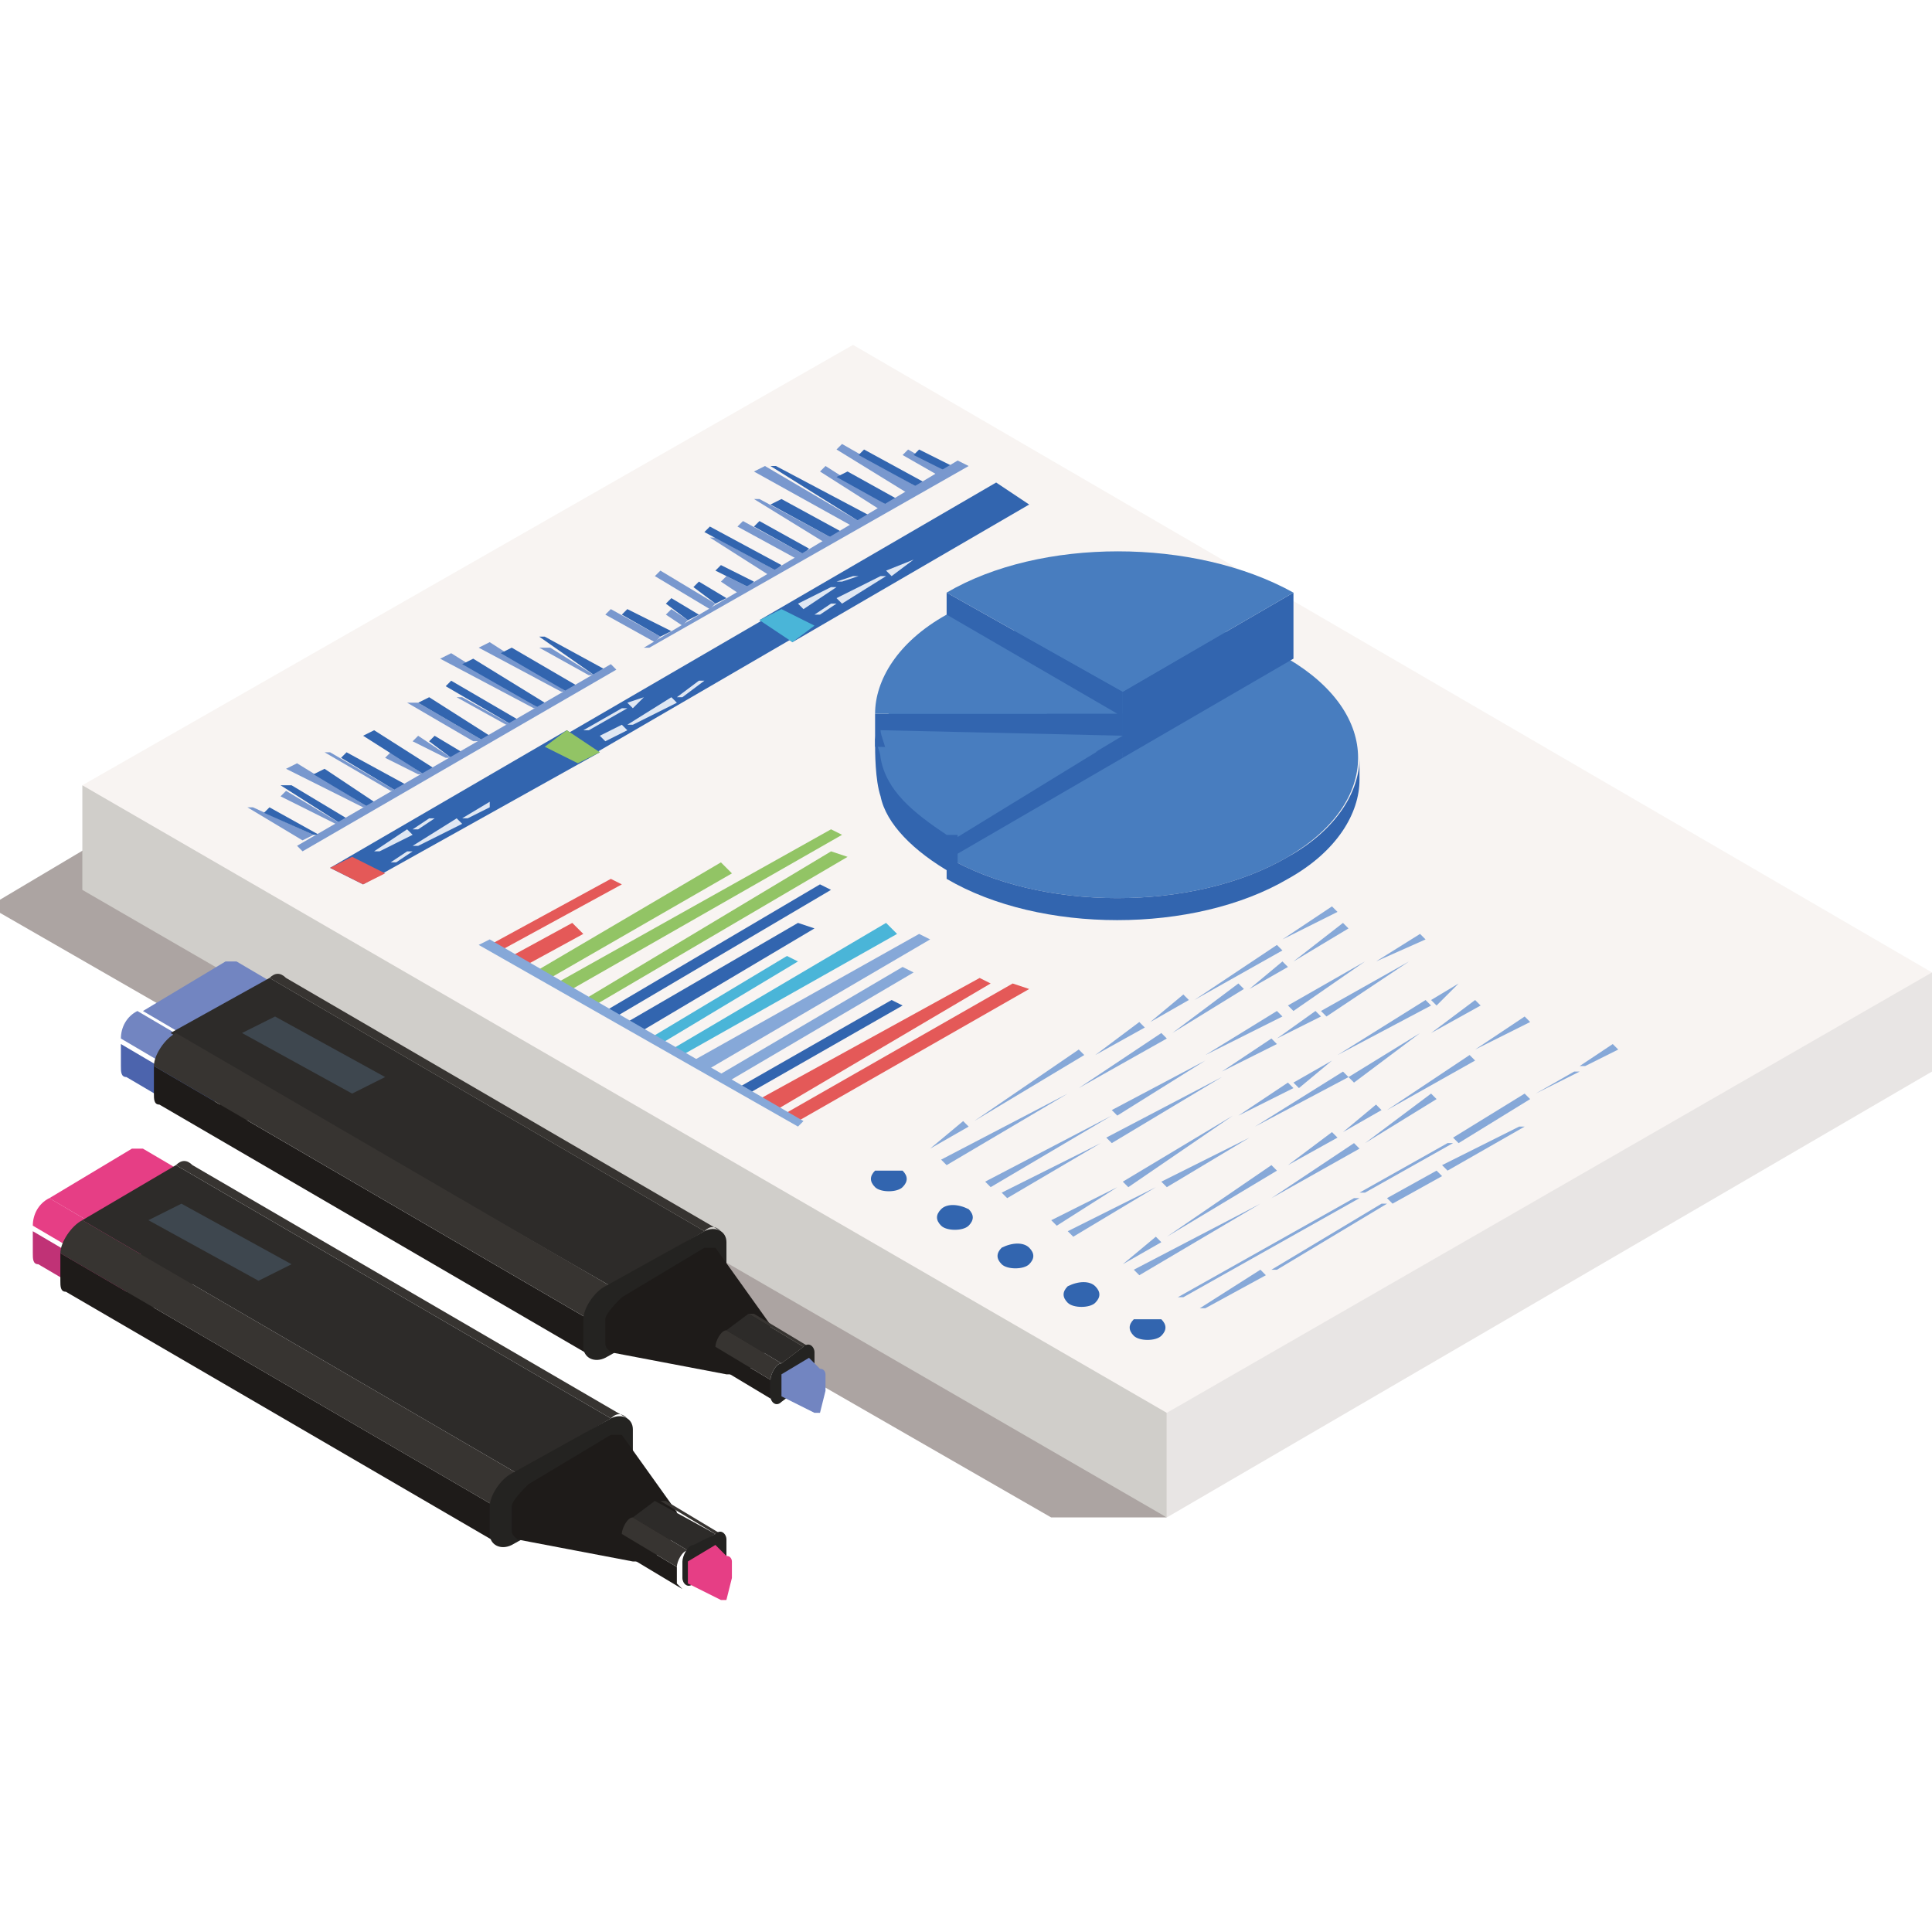 <svg width="120" height="120" viewBox="0 0 120 120" fill="none" xmlns="http://www.w3.org/2000/svg">
<g clip-path="url(#clip0_719_72304)">
<path d="M11.951 48.775L-0.7 56.298L65.29 94.251H72.471L11.951 48.775Z" fill="#ACA4A2"/>
<path d="M72.472 94.251L5.114 55.272V48.775L72.472 62.11V94.251Z" fill="#D0CECA"/>
<path d="M120 66.556L72.473 94.251V62.111L120 60.401V66.556Z" fill="#E8E5E4"/>
<path d="M119.999 60.4L72.472 87.754L5.114 48.775L52.983 21.421L119.999 60.4Z" fill="#F8F4F2"/>
<path d="M19.474 51.854L18.79 52.196L15.371 50.145H15.713L19.474 51.854Z" fill="#7998CE"/>
<path d="M19.816 51.854H19.474L16.396 50.486L16.738 50.145L19.816 51.854Z" fill="#3265AF"/>
<path d="M21.187 51.171H20.845L17.426 49.462L17.768 49.12L21.187 51.171Z" fill="#7998CE"/>
<path d="M21.529 50.827L21.187 51.169L17.426 48.775H18.11L21.529 50.827Z" fill="#3265AF"/>
<path d="M22.894 50.145H22.552L17.766 47.751L18.45 47.409L22.894 50.145Z" fill="#7998CE"/>
<path d="M23.237 49.802L22.895 50.144L19.476 48.092L20.159 47.751L23.237 49.802Z" fill="#3265AF"/>
<path d="M24.605 49.119H24.263L20.16 46.726H20.502L24.605 49.119Z" fill="#7998CE"/>
<path d="M25.288 48.777L24.604 49.119L21.185 47.068L21.526 46.726L25.288 48.777Z" fill="#3265AF"/>
<path d="M30.076 46.039H29.392L25.289 43.646H25.973L30.076 46.039Z" fill="#7998CE"/>
<path d="M30.418 45.7L30.076 46.041L25.973 43.648L26.657 43.306L30.418 45.7Z" fill="#3265AF"/>
<path d="M31.782 45.016H31.441L28.363 43.306H28.705L31.782 45.016Z" fill="#7998CE"/>
<path d="M32.128 44.674L31.786 45.016L27.683 42.622L28.024 42.28L32.128 44.674Z" fill="#3265AF"/>
<path d="M33.493 43.99H33.151L27.339 40.913L28.023 40.571L33.493 43.99Z" fill="#7998CE"/>
<path d="M33.837 43.648L33.495 43.989L28.708 41.254L29.392 40.912L33.837 43.648Z" fill="#3265AF"/>
<path d="M35.203 42.964H34.861L29.732 40.228L30.416 39.886L35.203 42.964Z" fill="#7998CE"/>
<path d="M35.889 42.62L35.206 42.962L31.102 40.569L31.786 40.227L35.889 42.62Z" fill="#3265AF"/>
<path d="M36.912 41.937H36.57L33.493 40.227H34.177L36.912 41.937Z" fill="#7998CE"/>
<path d="M37.596 41.594L36.912 41.936L33.493 39.543H33.835L37.596 41.594Z" fill="#3265AF"/>
<path d="M26.313 48.093H25.971L23.92 47.068L24.262 46.726L26.313 48.093Z" fill="#7998CE"/>
<path d="M26.999 47.749L26.315 48.091L22.554 45.698L23.238 45.356L26.999 47.749Z" fill="#3265AF"/>
<path d="M28.023 47.068H27.681L25.63 46.043L25.972 45.701L28.023 47.068Z" fill="#7998CE"/>
<path d="M28.706 46.726L28.022 47.068L26.654 46.043L26.996 45.701L28.706 46.726Z" fill="#3265AF"/>
<path d="M38.282 41.594L18.793 52.877L18.451 52.535L37.941 41.252L38.282 41.594Z" fill="#7998CE"/>
<path d="M41.016 39.543L40.674 39.885L37.597 38.175L37.939 37.833L41.016 39.543Z" fill="#7998CE"/>
<path d="M41.699 39.201L41.016 39.543L38.622 38.175L38.964 37.833L41.699 39.201Z" fill="#3265AF"/>
<path d="M42.727 38.517L42.385 38.859L41.359 38.175L41.701 37.833L42.727 38.517Z" fill="#7998CE"/>
<path d="M43.411 38.178L42.727 38.52L41.359 37.494L41.701 37.152L43.411 38.178Z" fill="#3265AF"/>
<path d="M44.436 37.494L44.094 37.836L40.675 35.784L41.017 35.442L44.436 37.494Z" fill="#7998CE"/>
<path d="M45.121 37.15L44.437 37.492L43.069 36.466L43.411 36.124L45.121 37.15Z" fill="#3265AF"/>
<path d="M46.489 36.467L45.805 36.809L44.779 36.125L45.121 35.783L46.489 36.467Z" fill="#7998CE"/>
<path d="M46.829 36.125L46.487 36.467L44.435 35.441L44.778 35.099L46.829 36.125Z" fill="#3265AF"/>
<path d="M51.616 33.388L51.274 33.73L46.829 30.995H47.171L51.616 33.388Z" fill="#7998CE"/>
<path d="M52.299 33.046L51.616 33.388L47.855 31.337L48.538 30.995L52.299 33.046Z" fill="#3265AF"/>
<path d="M53.326 32.364L52.984 32.706L46.829 29.287L47.513 28.945L53.326 32.364Z" fill="#7998CE"/>
<path d="M54.009 32.022L53.325 32.364L47.855 28.945H48.196L54.009 32.022Z" fill="#3265AF"/>
<path d="M55.036 31.338L54.694 31.68L50.933 29.287L51.275 28.945L55.036 31.338Z" fill="#7998CE"/>
<path d="M55.719 30.994L55.035 31.336L51.958 29.627L52.642 29.285L55.719 30.994Z" fill="#3265AF"/>
<path d="M57.087 30.311L56.403 30.653L51.958 27.918L52.3 27.576L57.087 30.311Z" fill="#7998CE"/>
<path d="M57.429 29.971L57.087 30.313L53.326 28.262L53.668 27.92L57.429 29.971Z" fill="#3265AF"/>
<path d="M58.797 29.288L58.455 29.63L56.062 28.262L56.404 27.92L58.797 29.288Z" fill="#7998CE"/>
<path d="M59.139 28.946L58.797 29.288L56.745 28.262L57.087 27.92L59.139 28.946Z" fill="#3265AF"/>
<path d="M48.198 35.44L47.856 35.782L44.095 33.389H44.437L48.198 35.44Z" fill="#7998CE"/>
<path d="M48.537 35.099L48.195 35.44L43.75 33.047L44.092 32.705L48.537 35.099Z" fill="#3265AF"/>
<path d="M49.908 34.415L49.566 34.757L45.805 32.706L46.147 32.364L49.908 34.415Z" fill="#7998CE"/>
<path d="M50.248 34.073L49.906 34.415L46.829 32.706L47.171 32.364L50.248 34.073Z" fill="#3265AF"/>
<path d="M60.164 28.946L40.333 40.229H39.991L59.481 28.604L60.164 28.946Z" fill="#7998CE"/>
<path d="M37.255 46.724L22.552 54.93L20.501 53.904L35.203 45.356L37.255 46.724Z" fill="#3265AF"/>
<path d="M23.92 54.245L22.552 54.929L20.501 53.903L21.869 53.219L23.92 54.245Z" fill="#E45958"/>
<path d="M50.591 38.859L35.889 47.407L33.837 46.381L48.539 37.833L50.591 38.859Z" fill="#3265AF"/>
<path d="M37.256 46.724L35.889 47.407L33.837 46.382L35.205 45.356L37.256 46.724Z" fill="#92C465"/>
<path d="M63.924 31.337L49.221 39.885L47.17 38.518L61.873 29.97L63.924 31.337Z" fill="#3265AF"/>
<path d="M50.589 38.859L49.221 39.885L47.17 38.517L48.538 37.833L50.589 38.859Z" fill="#4AB5D8"/>
<path d="M51.958 36.467L49.906 37.835L49.565 37.493L51.616 36.467H51.958Z" fill="#DFE7F3"/>
<path d="M53.326 35.783L52.3 36.125H51.958L52.984 35.783H53.326Z" fill="#DFE7F3"/>
<path d="M51.957 37.492L50.931 38.176H50.589L51.615 37.492H51.957Z" fill="#DFE7F3"/>
<path d="M55.035 35.783L52.3 37.493L51.958 37.151L54.693 35.783H55.035Z" fill="#DFE7F3"/>
<path d="M56.747 34.758L55.379 35.784L55.037 35.442L56.747 34.758Z" fill="#DFE7F3"/>
<path d="M38.967 43.99L36.573 45.358H36.231L38.625 43.99H38.967Z" fill="#DFE7F3"/>
<path d="M39.991 43.306L39.307 43.99L38.965 43.648L39.991 43.306Z" fill="#DFE7F3"/>
<path d="M38.965 45.357L37.598 46.041L37.256 45.699L38.623 45.015L38.965 45.357Z" fill="#DFE7F3"/>
<path d="M42.042 43.648L39.307 45.016H38.965L41.7 43.306L42.042 43.648Z" fill="#DFE7F3"/>
<path d="M43.751 42.28L42.383 43.306H42.041L43.409 42.28H43.751Z" fill="#DFE7F3"/>
<path d="M25.629 51.852L23.577 52.878H23.235L25.287 51.51L25.629 51.852Z" fill="#DFE7F3"/>
<path d="M26.997 50.829L25.972 51.512H25.63L26.656 50.829H26.997Z" fill="#DFE7F3"/>
<path d="M25.631 52.879L24.606 53.563H24.264L25.289 52.879H25.631Z" fill="#DFE7F3"/>
<path d="M28.707 51.17L25.972 52.538H25.63L28.365 50.829L28.707 51.17Z" fill="#DFE7F3"/>
<path d="M30.418 50.142L29.05 50.826H28.708L30.418 49.8V50.142Z" fill="#DFE7F3"/>
<path d="M79.994 53.221C74.181 56.64 64.608 56.64 58.795 53.221C52.982 49.801 52.982 44.331 58.795 40.912C64.608 37.492 74.181 37.492 79.994 40.912C85.807 44.331 85.807 49.801 79.994 53.221Z" fill="#487DBF"/>
<path d="M79.996 53.219C74.183 56.639 64.609 56.639 58.797 53.219V54.587C64.609 58.006 74.183 58.006 79.996 54.587C83.073 52.878 84.441 50.484 84.441 48.433V47.065C84.441 49.117 83.073 51.51 79.996 53.219Z" fill="#3265AF"/>
<path d="M69.738 42.963V46.724H69.396L58.797 40.911V36.808L69.738 42.963Z" fill="#3265AF"/>
<path d="M69.739 42.963V47.066L80.339 40.911V36.808L69.739 42.963Z" fill="#3265AF"/>
<path d="M80.338 36.809L69.738 42.964L58.797 36.809C64.609 33.39 74.183 33.39 80.338 36.809Z" fill="#487DBF"/>
<path d="M54.353 44.331V46.383L69.74 46.724V44.331H54.353Z" fill="#3265AF"/>
<path d="M58.798 38.175C55.721 39.884 54.353 42.278 54.353 44.329H69.398L58.798 38.175Z" fill="#487DBF"/>
<path d="M58.797 51.855C56.746 50.487 55.036 49.12 54.694 47.068C54.694 46.726 54.352 46.043 54.352 45.701V46.043C54.352 46.726 54.353 48.436 54.694 49.462C55.036 51.171 56.746 52.881 59.139 54.249H59.481V51.855C59.139 51.855 58.797 51.855 58.797 51.855Z" fill="#3265AF"/>
<path d="M69.737 45.701V47.068L59.138 53.223V52.197L69.737 45.701Z" fill="#3265AF"/>
<path d="M69.737 45.696L59.479 51.85C59.479 51.85 59.137 51.85 59.137 51.508C57.086 50.141 55.376 48.773 55.034 46.722C55.034 46.38 54.692 45.696 54.692 45.354L69.737 45.696Z" fill="#487DBF"/>
<path d="M38.624 54.93L31.102 59.033L30.418 58.691L37.94 54.588L38.624 54.93Z" fill="#E45958"/>
<path d="M36.229 58.007L32.468 60.059L31.784 59.375L35.545 57.323L36.229 58.007Z" fill="#E45958"/>
<path d="M45.462 54.247L34.178 60.744L33.152 60.402L44.778 53.563L45.462 54.247Z" fill="#92C465"/>
<path d="M52.301 51.852L35.547 61.426L34.522 61.084L51.617 51.51L52.301 51.852Z" fill="#92C465"/>
<path d="M52.644 53.221L36.915 62.453L36.231 62.111L51.618 52.879L52.644 53.221Z" fill="#92C465"/>
<path d="M51.615 55.271L38.281 63.135L37.597 62.793L50.931 54.929L51.615 55.271Z" fill="#3265AF"/>
<path d="M50.59 57.665L39.649 64.162L38.965 63.478L49.564 57.323L50.59 57.665Z" fill="#3265AF"/>
<path d="M49.563 59.718L41.015 64.847L40.331 64.505L48.879 59.377L49.563 59.718Z" fill="#4AB5D8"/>
<path d="M55.719 58.007L42.384 65.529L41.7 65.187L55.035 57.323L55.719 58.007Z" fill="#4AB5D8"/>
<path d="M57.772 58.349L43.753 66.555L43.069 65.871L57.088 58.007L57.772 58.349Z" fill="#86A8D8"/>
<path d="M56.745 60.401L45.119 67.239L44.435 66.897L56.061 60.059L56.745 60.401Z" fill="#86A8D8"/>
<path d="M56.062 62.454L46.489 67.924L45.805 67.583L55.379 62.112L56.062 62.454Z" fill="#3265AF"/>
<path d="M61.531 61.085L48.196 68.949L47.17 68.265L60.847 60.743L61.531 61.085Z" fill="#E45958"/>
<path d="M63.925 61.429L49.564 69.635L48.538 69.293L62.899 61.087L63.925 61.429Z" fill="#E45958"/>
<path d="M49.906 69.632L49.564 69.973L29.732 58.69L30.416 58.348L49.906 69.632Z" fill="#86A8D8"/>
<path d="M56.061 72.71C56.403 73.051 56.403 73.393 56.061 73.735C55.719 74.077 54.693 74.077 54.351 73.735C54.009 73.393 54.009 73.051 54.351 72.71C54.693 72.71 55.719 72.71 56.061 72.71Z" fill="#3265AF"/>
<path d="M60.164 75.103C60.506 75.445 60.506 75.787 60.164 76.129C59.822 76.471 58.797 76.471 58.455 76.129C58.113 75.787 58.113 75.445 58.455 75.103C58.797 74.761 59.48 74.761 60.164 75.103Z" fill="#3265AF"/>
<path d="M63.925 77.497C64.267 77.839 64.267 78.181 63.925 78.523C63.583 78.865 62.557 78.865 62.215 78.523C61.873 78.181 61.873 77.839 62.215 77.497C62.899 77.155 63.583 77.155 63.925 77.497Z" fill="#3265AF"/>
<path d="M68.028 79.892C68.37 80.234 68.37 80.576 68.028 80.917C67.686 81.259 66.66 81.259 66.318 80.917C65.976 80.576 65.976 80.234 66.318 79.892C67.002 79.55 67.686 79.55 68.028 79.892Z" fill="#3265AF"/>
<path d="M72.132 81.942C72.474 82.284 72.474 82.626 72.132 82.968C71.79 83.31 70.764 83.31 70.422 82.968C70.081 82.626 70.081 82.284 70.422 81.942C70.764 81.942 71.79 81.942 72.132 81.942Z" fill="#3265AF"/>
<path d="M77.603 61.427L79.996 60.059L79.654 59.718L77.603 61.427ZM67.003 67.582L72.474 64.504L72.132 64.162L67.003 67.582ZM72.816 64.162L77.261 61.427L76.919 61.085L72.816 64.162ZM66.32 67.924L58.455 72.027L58.797 72.369L66.32 67.924ZM80.338 59.718L83.757 57.666L83.415 57.324L80.338 59.718ZM57.772 71.343L60.165 69.975L59.823 69.633L57.772 71.343ZM79.654 58.35L83.074 56.64L82.732 56.298L79.654 58.35ZM74.184 62.111L79.654 59.034L79.312 58.692L74.184 62.111ZM71.448 63.479L73.842 62.111L73.5 61.769L71.448 63.479ZM68.029 65.53L71.106 63.821L70.764 63.479L68.029 65.53ZM60.507 69.633L67.345 65.53L67.003 65.188L60.507 69.633Z" fill="#86A8D8"/>
<path d="M74.867 65.53L79.654 63.136L79.312 62.794L74.867 65.53ZM74.867 65.871L69.055 68.949L69.397 69.291L74.867 65.871ZM75.893 66.555L79.312 64.846L78.97 64.504L75.893 66.555ZM79.312 64.504L82.048 63.136L81.706 62.794L79.312 64.504ZM87.518 59.717L82.048 62.794L82.389 63.136L87.518 59.717ZM68.371 71L62.216 74.078L62.558 74.419L68.371 71ZM84.783 59.717L79.996 62.452L80.338 62.794L84.783 59.717ZM69.055 69.291L61.19 73.394L61.532 73.736L69.055 69.291ZM85.467 59.717L88.544 58.349L88.202 58.007L85.467 59.717ZM75.893 66.897L68.713 70.658L69.055 71L75.893 66.897Z" fill="#86A8D8"/>
<path d="M76.919 69.293L80.338 67.583L79.996 67.242L76.919 69.293ZM77.603 70.661L72.132 73.396L72.474 73.738L77.603 70.661ZM82.732 65.874L80.338 67.242L80.68 67.583L82.732 65.874ZM83.074 65.532L88.886 62.455L88.544 62.113L83.074 65.532ZM88.886 64.164L91.964 62.455L91.622 62.113L88.886 64.164ZM69.397 73.738L65.294 75.79L65.636 76.131L69.397 73.738ZM76.577 69.293L69.739 73.396L70.081 73.738L76.577 69.293ZM77.945 69.977L83.758 66.9L83.416 66.558L77.945 69.977ZM88.203 64.164L83.758 66.9L84.1 67.242L88.203 64.164ZM90.596 61.087L88.886 62.113L89.228 62.455L90.596 61.087ZM71.79 73.738L66.32 76.473L66.662 76.815L71.79 73.738Z" fill="#86A8D8"/>
<path d="M78.971 74.42L84.442 71.343L84.1 71.001L78.971 74.42ZM84.784 71.001L89.229 68.266L88.887 67.924L84.784 71.001ZM78.287 74.762L70.423 78.865L70.765 79.207L78.287 74.762ZM69.739 78.523L72.133 77.155L71.791 76.814L69.739 78.523ZM91.622 65.188L95.041 63.479L94.699 63.137L91.622 65.188ZM86.151 68.949L91.622 65.872L91.28 65.53L86.151 68.949ZM83.416 70.317L85.809 68.949L85.468 68.607L83.416 70.317ZM79.997 72.368L83.074 70.659L82.732 70.317L79.997 72.368ZM72.475 76.814L79.313 72.71L78.971 72.368L72.475 76.814Z" fill="#86A8D8"/>
<path d="M90.253 70.66L90.595 71.002L95.04 68.267L94.698 67.925L90.253 70.66Z" fill="#86A8D8"/>
<path d="M86.15 74.419L86.492 74.761L89.57 73.051L89.228 72.71L86.15 74.419Z" fill="#86A8D8"/>
<path d="M89.911 70.999L84.44 74.077H84.782L90.253 70.999H89.911Z" fill="#86A8D8"/>
<path d="M94.356 69.975L89.569 72.368L89.911 72.71L94.698 69.975H94.356Z" fill="#86A8D8"/>
<path d="M84.442 74.418H84.1L73.158 80.573H73.5L84.442 74.418Z" fill="#86A8D8"/>
<path d="M95.383 67.923L98.118 66.556H97.776L95.383 67.923Z" fill="#86A8D8"/>
<path d="M78.626 79.206L78.285 78.864L74.523 81.257H74.865L78.626 79.206Z" fill="#86A8D8"/>
<path d="M85.809 74.763L78.971 78.866H79.313L86.151 74.763H85.809Z" fill="#86A8D8"/>
<path d="M98.117 66.214H98.459L100.511 65.189L100.169 64.847L98.117 66.214Z" fill="#86A8D8"/>
<path d="M13.321 69.634V68.266L7.509 64.847V66.214C7.509 66.556 7.509 66.898 7.851 66.898L13.663 70.317C13.663 69.975 13.321 69.975 13.321 69.634Z" fill="#4C64AD"/>
<path d="M14.691 59.718C14.349 59.718 14.349 59.718 14.007 59.718L8.878 62.795L14.691 66.214L19.819 63.137C20.161 62.795 20.503 62.795 20.503 63.137L14.691 59.718Z" fill="#7285C1"/>
<path d="M13.321 67.925L7.509 64.505C7.509 63.822 7.851 63.138 8.535 62.796L14.347 66.215C14.005 66.557 13.321 67.241 13.321 67.925Z" fill="#7285C1"/>
<path d="M19.817 63.138C20.5 62.796 20.842 63.138 20.842 63.821V65.189C20.842 65.873 20.5 66.557 19.817 66.899L14.688 69.976C14.004 70.318 13.662 69.976 13.662 69.292V67.924C13.662 67.241 14.004 66.557 14.688 66.215L19.817 63.138Z" fill="#242321"/>
<path d="M43.752 76.47L16.74 60.742C17.082 60.4 17.424 60.4 17.766 60.742L44.778 76.47C44.436 76.128 44.094 76.128 43.752 76.47Z" fill="#373431"/>
<path d="M36.57 83.653V81.943L9.559 66.215V67.924C9.559 68.266 9.559 68.608 9.901 68.608L36.912 84.337C36.57 84.337 36.57 83.995 36.57 83.653Z" fill="#1E1B19"/>
<path d="M37.941 79.89L10.587 64.162L16.741 60.743L43.753 76.471L37.941 79.89Z" fill="#2D2B29"/>
<path d="M36.57 81.941L9.559 66.213C9.559 65.529 10.242 64.504 10.926 64.162L37.938 79.89C37.254 80.232 36.57 81.258 36.57 81.941Z" fill="#373431"/>
<path d="M43.754 76.47C44.438 76.128 45.121 76.47 45.121 77.153V78.863C45.121 79.547 44.438 80.573 43.754 80.915L37.599 84.334C36.915 84.676 36.231 84.334 36.231 83.65V81.94C36.231 81.257 36.915 80.231 37.599 79.889L43.754 76.47Z" fill="#242321"/>
<path d="M44.435 77.498C44.435 77.498 44.093 77.498 43.751 77.498L38.622 80.575C38.281 80.917 37.597 81.601 37.597 81.943V83.311C37.597 83.653 37.597 83.653 37.939 83.995L45.119 85.362C45.119 85.362 45.461 85.362 45.803 85.362L47.17 84.678C47.512 84.337 47.854 82.285 47.854 82.285L44.435 77.498Z" fill="#1E1B19"/>
<path d="M49.907 83.653L46.488 81.601C46.83 81.601 46.83 81.601 46.83 81.601L50.249 83.653C50.249 83.653 50.249 83.653 49.907 83.653Z" fill="#373431"/>
<path d="M47.855 86.729V85.703L44.435 83.652V84.678C44.435 85.019 44.435 85.019 44.778 85.019L48.197 87.071C47.855 87.071 47.855 86.729 47.855 86.729Z" fill="#1E1B19"/>
<path d="M48.538 84.678L45.119 82.627L46.487 81.601L49.906 83.653L48.538 84.678Z" fill="#2D2B29"/>
<path d="M47.855 85.704L44.435 83.653C44.435 83.311 44.778 82.627 45.119 82.627L48.539 84.678C48.197 84.678 47.855 85.362 47.855 85.704Z" fill="#373431"/>
<path d="M49.906 83.654C50.248 83.312 50.59 83.654 50.59 83.996V85.022C50.59 85.363 50.248 86.047 49.906 86.047L48.538 87.073C48.196 87.415 47.855 87.073 47.855 86.731V85.705C47.855 85.363 48.196 84.68 48.538 84.68L49.906 83.654Z" fill="#242321"/>
<path d="M50.248 84.336L48.538 85.362V86.729L50.59 87.755H50.931L51.273 86.388V85.362C51.273 85.362 51.273 85.02 50.931 85.02L50.248 84.336Z" fill="#7285C1"/>
<path d="M21.871 67.924L15.032 64.162L17.084 63.137L23.922 66.898L21.871 67.924Z" fill="#3E474F"/>
<path d="M25.63 68.948L26.314 69.29L25.63 68.948ZM24.946 69.632L24.604 69.29L24.262 68.948L24.604 69.29L24.946 69.632ZM23.92 68.606L22.895 67.922L23.92 68.606ZM24.946 68.948L25.288 69.29L24.946 68.948L23.578 67.922L24.946 68.948ZM24.262 67.581L25.288 68.264L24.262 67.581ZM26.314 68.948H26.656H26.314L25.63 68.606L26.314 68.948ZM29.049 70.316L28.707 69.974L29.049 70.316ZM28.365 69.974L28.023 69.632L28.365 69.974ZM28.365 70.658L27.681 70.316L28.365 70.658ZM26.656 70.316H26.314H26.656ZM26.998 70.658L27.681 71.342L26.998 70.658Z" fill="#3E474F"/>
<path d="M7.851 81.26V79.892L2.038 76.473V77.841C2.038 78.183 2.038 78.525 2.38 78.525L8.193 81.944C7.851 81.602 7.851 81.602 7.851 81.26Z" fill="#C03276"/>
<path d="M8.877 71.344C8.535 71.344 8.535 71.344 8.193 71.344L3.064 74.421L8.877 77.84L14.006 74.763C14.348 74.763 14.69 74.421 14.69 74.763L8.877 71.344Z" fill="#E63E85"/>
<path d="M7.851 79.547L2.038 76.128C2.038 75.444 2.38 74.76 3.064 74.418L8.876 77.838C8.193 78.18 7.851 78.863 7.851 79.547Z" fill="#E63E85"/>
<path d="M14.004 74.761C14.688 74.419 15.03 74.761 15.03 75.444V76.812C15.03 77.496 14.688 78.18 14.004 78.522L8.875 81.599C8.192 81.941 7.85 81.599 7.85 80.915V79.547C7.85 78.864 8.192 78.18 8.875 77.838L14.004 74.761Z" fill="#242321"/>
<path d="M37.939 88.097L10.928 72.368C11.27 72.026 11.612 72.026 11.954 72.368L38.965 88.097C38.623 87.755 38.281 87.755 37.939 88.097Z" fill="#373431"/>
<path d="M30.761 95.277V93.567L3.749 77.839V79.549C3.749 79.89 3.749 80.232 4.091 80.232L31.103 95.961C31.103 95.961 30.761 95.619 30.761 95.277Z" fill="#1E1B19"/>
<path d="M32.126 91.516L5.114 75.788L10.927 72.369L37.939 88.097L32.126 91.516Z" fill="#2D2B29"/>
<path d="M30.761 93.568L3.749 77.84C3.749 77.156 4.433 76.13 5.117 75.788L32.128 91.516C31.445 91.858 30.761 92.884 30.761 93.568Z" fill="#373431"/>
<path d="M37.94 88.097C38.624 87.755 39.308 88.097 39.308 88.781V90.49C39.308 91.174 38.624 92.2 37.94 92.542L31.786 95.961C31.102 96.303 30.418 95.961 30.418 95.277V93.568C30.418 92.884 31.102 91.858 31.786 91.516L37.94 88.097Z" fill="#242321"/>
<path d="M38.623 89.121C38.623 89.121 38.281 89.121 37.939 89.121L32.81 92.198C32.468 92.54 31.784 93.224 31.784 93.566V94.934C31.784 95.276 31.784 95.276 32.126 95.618L39.306 96.985C39.306 96.985 39.648 96.985 39.99 96.985L41.358 96.301C41.7 95.96 42.042 93.908 42.042 93.908L38.623 89.121Z" fill="#1E1B19"/>
<path d="M44.435 95.277L41.016 93.225C41.358 93.225 41.358 93.225 41.358 93.225L44.777 95.277H44.435Z" fill="#373431"/>
<path d="M42.041 98.356V97.33L38.622 95.278V96.304C38.622 96.646 38.622 96.646 38.964 96.646L42.383 98.698L42.041 98.356Z" fill="#1E1B19"/>
<path d="M42.725 96.302L39.306 94.251L40.673 93.225L44.434 95.277L42.725 96.302Z" fill="#2D2B29"/>
<path d="M42.041 97.327L38.622 95.276C38.622 94.934 38.964 94.25 39.306 94.25L42.725 96.302C42.383 96.302 42.041 96.985 42.041 97.327Z" fill="#373431"/>
<path d="M44.437 95.276C44.779 94.934 45.121 95.276 45.121 95.618V96.644C45.121 96.986 44.779 97.67 44.437 97.67L43.07 98.354C42.728 98.696 42.386 98.354 42.386 98.012V96.986C42.386 96.644 42.728 95.96 43.07 95.96L44.437 95.276Z" fill="#242321"/>
<path d="M44.434 95.959L42.725 96.985V98.352L44.776 99.378H45.118L45.46 98.01V96.985C45.46 96.985 45.46 96.643 45.118 96.643L44.434 95.959Z" fill="#E63E85"/>
<path d="M16.056 79.55L9.218 75.789L11.269 74.763L18.108 78.524L16.056 79.55Z" fill="#3E474F"/>
<path d="M20.159 80.575L20.843 80.917L20.159 80.575ZM19.476 81.259L19.134 80.917L18.792 80.575L19.134 80.917L19.476 81.259ZM18.108 80.233L17.082 79.549L18.108 80.233ZM19.134 80.233L19.476 80.575L19.134 80.233L17.766 79.207L19.134 80.233ZM18.45 79.207L19.476 79.891L18.45 79.207ZM20.501 80.575H20.843H20.501L19.817 80.233L20.501 80.575ZM23.237 81.942L22.895 81.6L23.237 81.942ZM22.553 81.6L22.211 81.259L22.553 81.6ZM22.895 82.284L22.211 81.942L22.895 82.284ZM21.185 81.942H20.843H21.185ZM21.185 82.284L21.869 82.968L21.185 82.284Z" fill="#3E474F"/>
</g>
<defs>
<clipPath id="clip0_719_72304">
<rect width="120" height="120" fill="white"/>
</clipPath>
</defs>
</svg>
